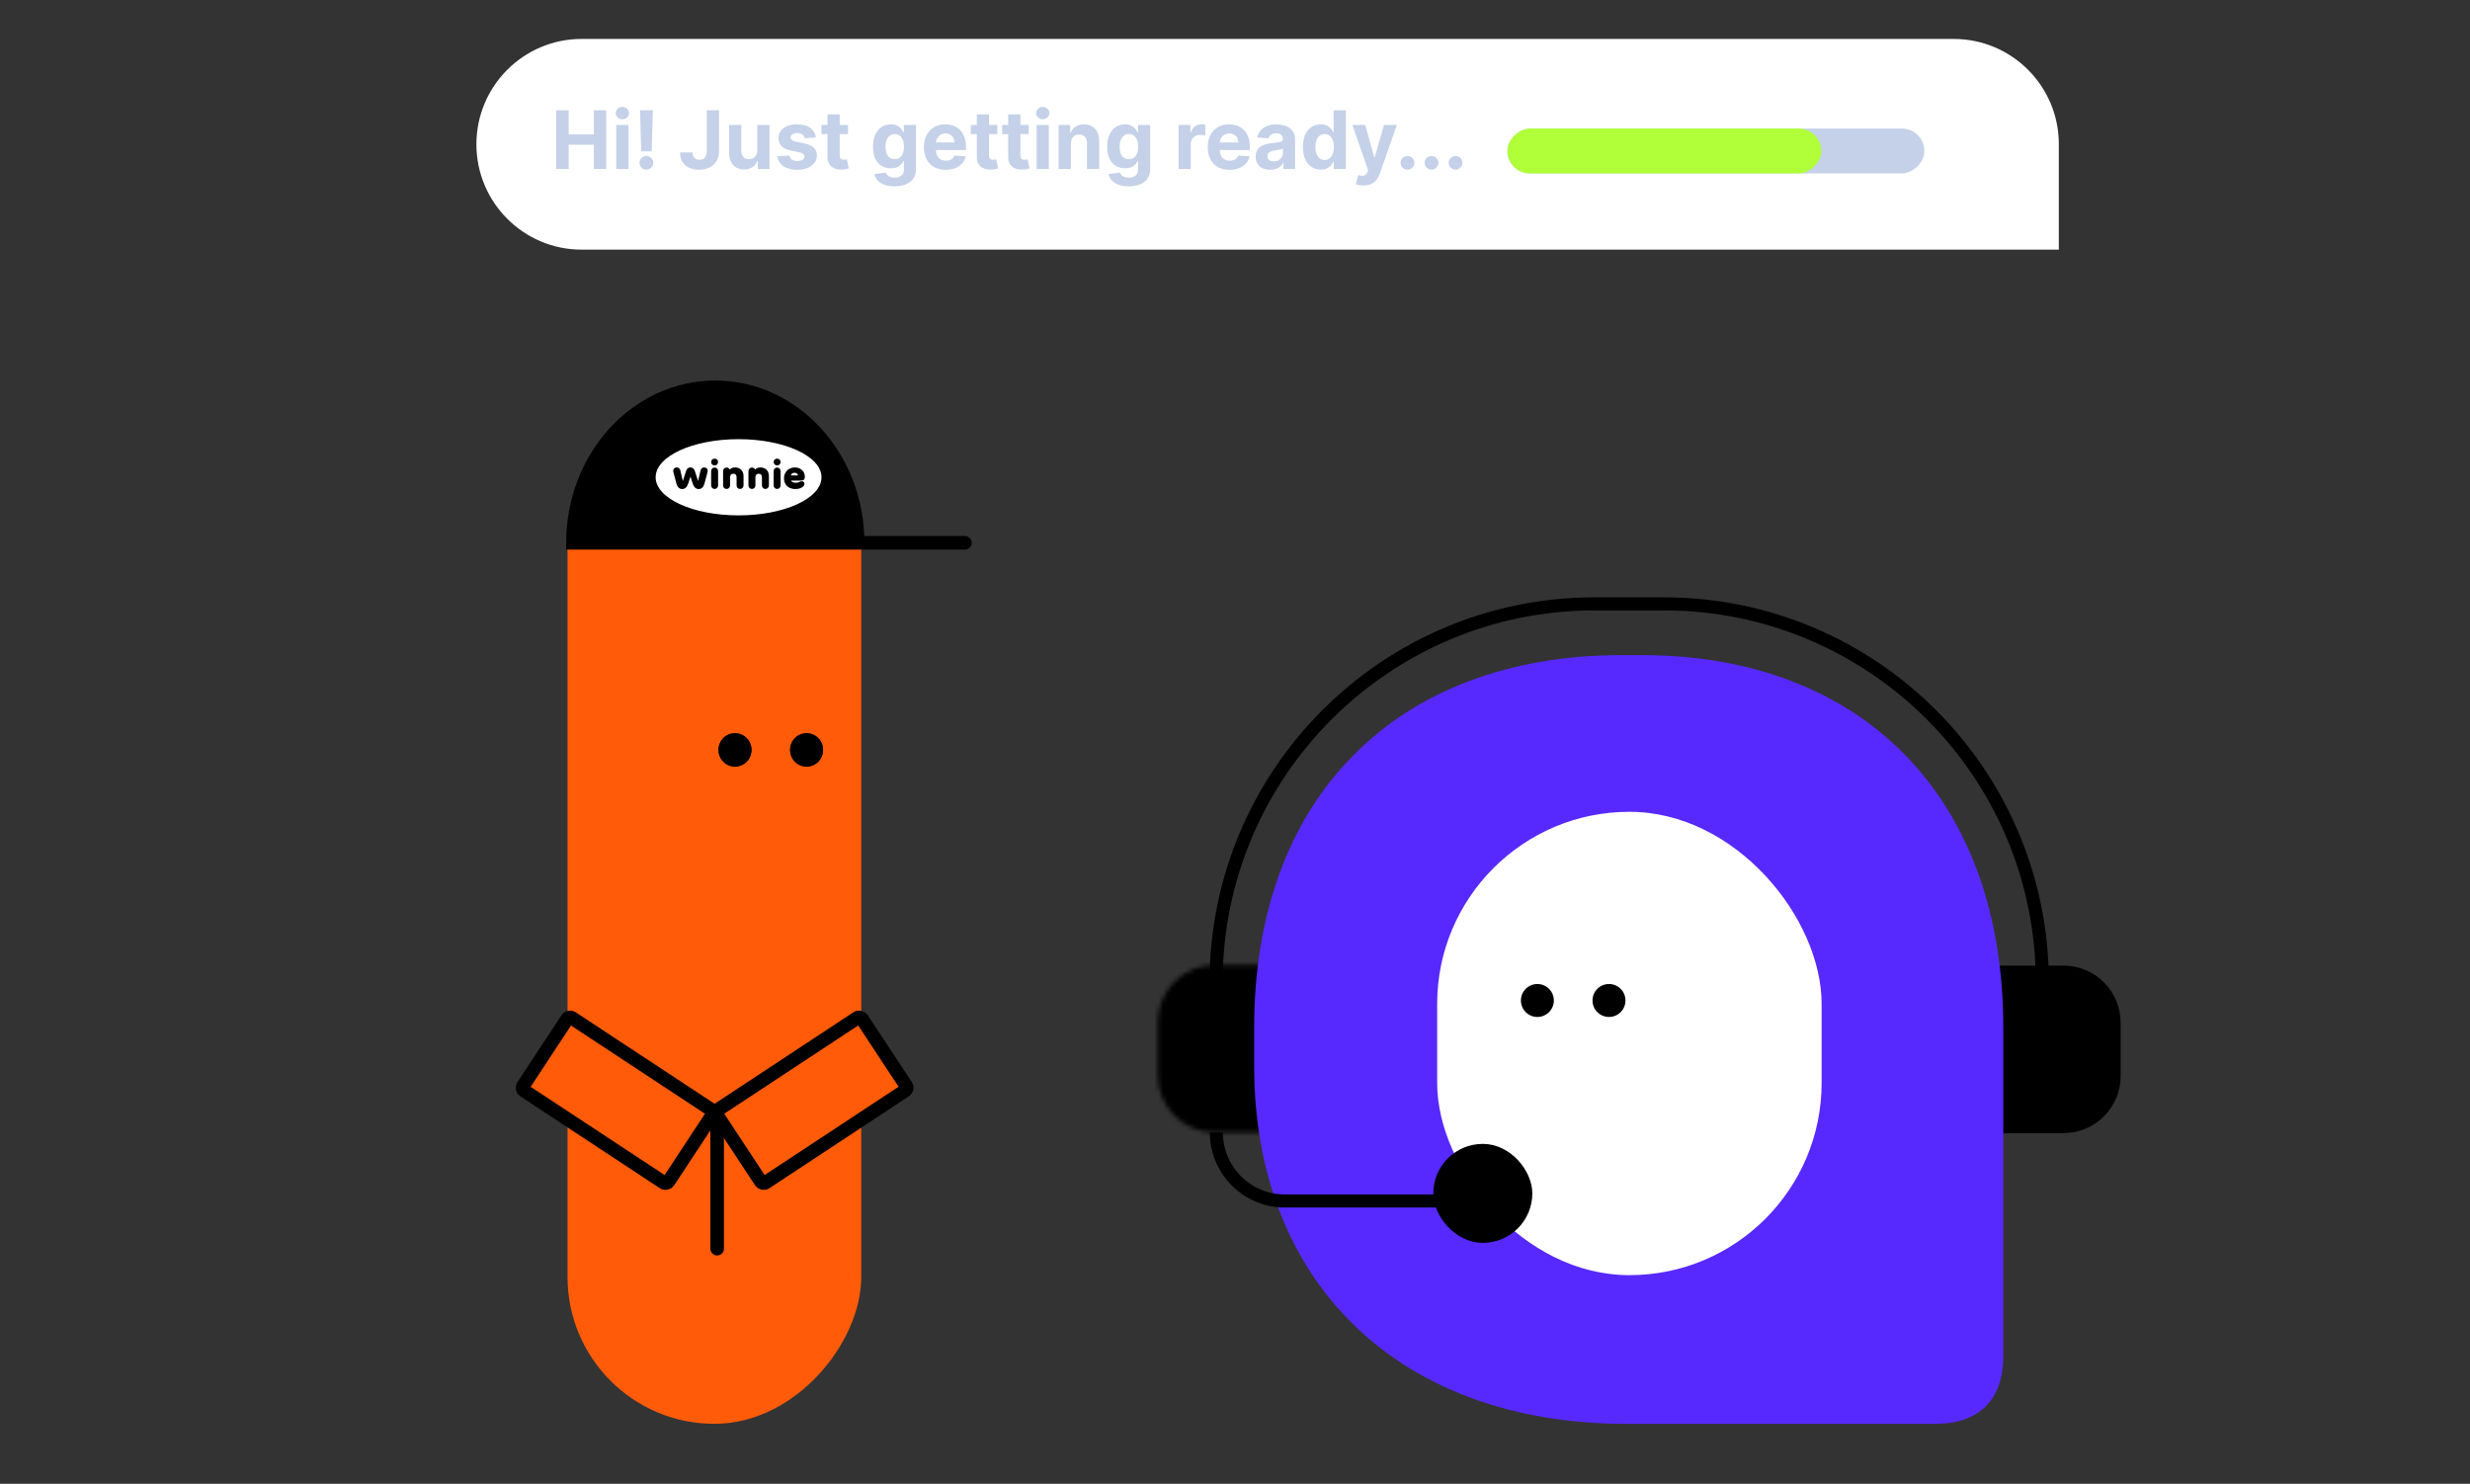 <svg xmlns="http://www.w3.org/2000/svg" width="551" height="331" viewBox="0 0 551 331" fill="none"><rect x="0" y="0" width="551" height="331" fill="#333333" stroke="none"/><path d="M459.276 32.151C459.276 19.191 448.77 8.686 435.81 8.686H129.741C116.781 8.686 106.276 19.226 106.276 32.185C106.276 45.145 116.781 55.685 129.741 55.685H459.276V32.151Z" fill="white"></path><path d="M460.328 251.065C466.425 251.065 471.368 246.123 471.368 240.026L471.368 228.138C471.368 222.041 466.425 217.099 460.328 217.099L447.591 217.099L447.591 251.065L460.328 251.065Z" fill="black" stroke="black" stroke-width="3.397"></path><mask id="path-3-inside-1_351_10458" fill="white"><path d="M284.596 217.811C284.596 216.404 283.455 215.264 282.048 215.264H271.009C263.974 215.264 258.271 220.967 258.271 228.001V239.89C258.271 246.925 263.974 252.627 271.009 252.627H282.048C283.455 252.627 284.596 251.487 284.596 250.08V217.811Z"></path></mask><path d="M284.596 217.811C284.596 216.404 283.455 215.264 282.048 215.264H271.009C263.974 215.264 258.271 220.967 258.271 228.001V239.89C258.271 246.925 263.974 252.627 271.009 252.627H282.048C283.455 252.627 284.596 251.487 284.596 250.08V217.811Z" fill="black" stroke="black" stroke-width="6.793" mask="url(#path-3-inside-1_351_10458)"></path><path d="M362.828 317.622H366.19H431.757C441.508 317.622 446.888 312.242 446.888 302.491V237.933V229.191C446.888 178.082 415.618 146.139 366.19 146.139H361.819C311.382 146.139 279.776 178.082 279.776 229.191V237.933C279.776 285.679 311.719 317.622 362.828 317.622ZM363.5 279.627C339.963 279.627 325.168 263.487 325.168 237.597V226.164C325.168 200.274 339.963 184.134 363.5 184.134C386.701 184.134 401.495 200.274 401.495 226.164V237.597C401.495 263.487 386.701 279.627 363.5 279.627Z" fill="#5729FF"></path><rect x="320.596" y="181.092" width="85.767" height="103.36" rx="42.884" fill="white"></rect><path d="M271.346 252.623V252.623C271.346 261.065 278.189 267.908 286.631 267.908H322.297" stroke="black" stroke-width="2.914"></path><path d="M271.282 240.336V219.163V219.163C271.282 172.516 309.097 134.701 355.744 134.701H371.134C417.781 134.701 455.596 172.516 455.596 219.163V219.163V240" stroke="black" stroke-width="2.914"></path><rect x="321.443" y="256.868" width="18.682" height="18.682" rx="9.341" fill="black" stroke="black" stroke-width="3.397"></rect><circle cx="358.929" cy="223.183" r="3.675" transform="rotate(-180 358.929 223.183)" fill="black"></circle><circle cx="342.953" cy="223.183" r="3.675" transform="rotate(-180 342.953 223.183)" fill="black"></circle><rect width="65.525" height="231.93" rx="32.762" transform="matrix(-1 0 0 1 192.127 85.686)" fill="#FF5B09"></rect><path d="M159.561 86.404C142.028 86.404 127.815 101.933 127.815 121.088H191.308C191.308 101.933 177.095 86.404 159.561 86.404Z" fill="black"></path><path d="M191.308 121.088C191.308 101.933 177.095 86.404 159.561 86.404C142.028 86.404 127.815 101.933 127.815 121.088H215.246" stroke="black" stroke-width="3.038" stroke-linecap="round"></path><ellipse cx="18.5" cy="8.5" rx="18.5" ry="8.5" transform="matrix(-1 0 0 1 183.26 97.967)" fill="white"></ellipse><path d="M159.979 250.357V278.538" stroke="black" stroke-width="3.038" stroke-linecap="round"></path><rect x="159.455" y="248.014" width="38.828" height="19.414" rx="0.759" transform="rotate(-33.39 159.455 248.014)" fill="#FF5B09" stroke="black" stroke-width="3.038" stroke-linecap="round"></rect><rect width="38.828" height="19.414" rx="0.759" transform="matrix(-0.835 -0.55 -0.55 0.835 159.369 248.014)" fill="#FF5B09" stroke="black" stroke-width="3.038" stroke-linecap="round"></rect><path d="M152.188 109.091C151.428 109.091 151.055 108.481 150.881 107.821L150.212 105.298C150.187 105.207 150.179 105.107 150.179 105.007C150.179 104.567 150.503 104.277 150.993 104.277C151.387 104.277 151.673 104.513 151.76 104.895L152.321 107.307L153.03 105.119C153.167 104.692 153.412 104.281 154.022 104.281C154.637 104.281 154.882 104.692 155.019 105.119L155.728 107.307L156.289 104.895C156.376 104.513 156.662 104.277 157.056 104.277C157.546 104.277 157.87 104.567 157.87 105.007C157.87 105.107 157.862 105.207 157.837 105.298L157.168 107.821C156.994 108.485 156.621 109.091 155.861 109.091C155.214 109.091 154.782 108.656 154.512 107.821L154.027 106.311L153.537 107.821C153.267 108.656 152.835 109.091 152.188 109.091ZM159.414 109.071C158.957 109.071 158.638 108.739 158.638 108.261V105.107C158.638 104.63 158.957 104.298 159.414 104.298C159.87 104.298 160.19 104.63 160.19 105.107V108.261C160.19 108.739 159.87 109.071 159.414 109.071ZM158.646 103.065C158.646 102.637 158.945 102.31 159.414 102.31C159.883 102.31 160.182 102.637 160.182 103.065C160.182 103.492 159.883 103.82 159.414 103.82C158.945 103.82 158.646 103.492 158.646 103.065ZM162.083 109.071C161.626 109.071 161.307 108.739 161.307 108.261V105.107C161.307 104.63 161.626 104.298 162.083 104.298C162.411 104.298 162.668 104.468 162.788 104.746C163.05 104.439 163.498 104.277 163.98 104.277C165.084 104.277 165.868 104.978 165.868 106.228V108.261C165.868 108.73 165.544 109.071 165.092 109.071C164.631 109.071 164.316 108.722 164.316 108.261V106.443C164.316 105.958 164.042 105.676 163.589 105.676C163.145 105.676 162.859 105.974 162.859 106.443V108.261C162.859 108.739 162.539 109.071 162.083 109.071ZM167.74 109.071C167.283 109.071 166.964 108.739 166.964 108.261V105.107C166.964 104.63 167.283 104.298 167.74 104.298C168.068 104.298 168.325 104.468 168.446 104.746C168.707 104.439 169.155 104.277 169.637 104.277C170.741 104.277 171.525 104.978 171.525 106.228V108.261C171.525 108.73 171.201 109.071 170.749 109.071C170.288 109.071 169.973 108.722 169.973 108.261V106.443C169.973 105.958 169.699 105.676 169.247 105.676C168.802 105.676 168.516 105.974 168.516 106.443V108.261C168.516 108.739 168.197 109.071 167.74 109.071ZM173.356 109.071C172.899 109.071 172.579 108.739 172.579 108.261V105.107C172.579 104.63 172.899 104.298 173.356 104.298C173.812 104.298 174.132 104.63 174.132 105.107V108.261C174.132 108.739 173.812 109.071 173.356 109.071ZM172.588 103.065C172.588 102.637 172.887 102.31 173.356 102.31C173.825 102.31 174.123 102.637 174.123 103.065C174.123 103.492 173.825 103.82 173.356 103.82C172.887 103.82 172.588 103.492 172.588 103.065ZM177.452 109.091C175.917 109.091 174.891 108.162 174.891 106.709C174.891 105.302 175.904 104.277 177.303 104.277C178.614 104.277 179.544 105.148 179.544 106.331C179.544 106.933 179.299 107.195 178.747 107.195H176.444C176.56 107.514 176.992 107.688 177.539 107.688C177.855 107.688 178.079 107.622 178.253 107.539C178.465 107.439 178.643 107.361 178.888 107.361C179.27 107.361 179.444 107.585 179.444 107.958C179.444 108.116 179.366 108.29 179.262 108.423C178.946 108.822 178.224 109.091 177.452 109.091ZM176.431 106.062H178.017C177.95 105.692 177.664 105.464 177.232 105.464C176.784 105.464 176.502 105.7 176.431 106.062Z" fill="black"></path><rect x="429.276" y="28.686" width="10" height="93" rx="5" transform="rotate(90 429.276 28.686)" fill="#C4D1E8"></rect><rect x="406.276" y="28.686" width="10" height="70" rx="5" transform="rotate(90 406.276 28.686)" fill="#B0FF39"></rect><path d="M124.091 37.685V24.595H126.859V29.996H132.478V24.595H135.239V37.685H132.478V32.278H126.859V37.685H124.091ZM137.47 37.685V27.867H140.193V37.685H137.47ZM138.838 26.602C138.433 26.602 138.085 26.468 137.796 26.199C137.51 25.926 137.367 25.6 137.367 25.221C137.367 24.846 137.51 24.524 137.796 24.256C138.085 23.983 138.433 23.847 138.838 23.847C139.242 23.847 139.588 23.983 139.873 24.256C140.163 24.524 140.308 24.846 140.308 25.221C140.308 25.6 140.163 25.926 139.873 26.199C139.588 26.468 139.242 26.602 138.838 26.602ZM145.628 24.595L145.378 33.761H143.039L142.783 24.595H145.628ZM144.209 37.852C143.787 37.852 143.424 37.703 143.122 37.404C142.819 37.102 142.67 36.739 142.674 36.318C142.67 35.9 142.819 35.542 143.122 35.244C143.424 34.946 143.787 34.796 144.209 34.796C144.613 34.796 144.969 34.946 145.276 35.244C145.583 35.542 145.738 35.9 145.743 36.318C145.738 36.599 145.664 36.857 145.519 37.091C145.378 37.321 145.193 37.507 144.963 37.647C144.733 37.784 144.481 37.852 144.209 37.852ZM157.669 24.595H160.404V33.722C160.404 34.566 160.215 35.299 159.835 35.921C159.46 36.544 158.938 37.023 158.269 37.36C157.6 37.696 156.823 37.864 155.936 37.864C155.148 37.864 154.432 37.726 153.789 37.449C153.149 37.168 152.642 36.742 152.267 36.171C151.892 35.595 151.707 34.873 151.711 34.004H154.466C154.475 34.349 154.545 34.645 154.677 34.892C154.813 35.135 154.999 35.323 155.233 35.455C155.472 35.583 155.753 35.647 156.077 35.647C156.418 35.647 156.706 35.574 156.94 35.429C157.179 35.28 157.36 35.063 157.483 34.777C157.607 34.492 157.669 34.14 157.669 33.722V24.595ZM168.938 33.505V27.867H171.661V37.685H169.046V35.902H168.944C168.723 36.477 168.354 36.94 167.838 37.289C167.327 37.639 166.703 37.813 165.965 37.813C165.309 37.813 164.732 37.664 164.233 37.366C163.735 37.068 163.345 36.644 163.063 36.094C162.786 35.544 162.646 34.886 162.642 34.119V27.867H165.365V33.633C165.369 34.212 165.524 34.671 165.831 35.007C166.138 35.344 166.549 35.512 167.065 35.512C167.393 35.512 167.7 35.438 167.985 35.288C168.271 35.135 168.501 34.909 168.676 34.611C168.855 34.313 168.942 33.944 168.938 33.505ZM182.008 30.667L179.515 30.82C179.472 30.607 179.381 30.416 179.24 30.245C179.099 30.07 178.914 29.932 178.684 29.83C178.458 29.723 178.188 29.67 177.872 29.67C177.45 29.67 177.095 29.759 176.805 29.938C176.515 30.113 176.37 30.348 176.37 30.642C176.37 30.876 176.464 31.074 176.651 31.236C176.839 31.398 177.161 31.528 177.617 31.626L179.394 31.984C180.348 32.18 181.06 32.495 181.528 32.93C181.997 33.364 182.232 33.935 182.232 34.643C182.232 35.286 182.042 35.851 181.663 36.337C181.288 36.823 180.772 37.202 180.116 37.475C179.464 37.743 178.712 37.877 177.859 37.877C176.56 37.877 175.524 37.607 174.753 37.066C173.986 36.52 173.536 35.779 173.404 34.841L176.082 34.7C176.163 35.097 176.359 35.399 176.671 35.608C176.982 35.813 177.38 35.915 177.866 35.915C178.343 35.915 178.727 35.823 179.016 35.64C179.31 35.453 179.46 35.212 179.464 34.918C179.46 34.671 179.355 34.468 179.151 34.31C178.946 34.149 178.631 34.025 178.205 33.94L176.504 33.601C175.546 33.409 174.832 33.077 174.363 32.604C173.899 32.131 173.666 31.528 173.666 30.795C173.666 30.164 173.837 29.621 174.178 29.165C174.523 28.709 175.006 28.357 175.629 28.11C176.255 27.863 176.988 27.739 177.827 27.739C179.068 27.739 180.043 28.002 180.755 28.526C181.471 29.05 181.889 29.764 182.008 30.667ZM189.169 27.867V29.913H183.256V27.867H189.169ZM184.598 25.515H187.321V34.669C187.321 34.92 187.36 35.116 187.436 35.257C187.513 35.393 187.62 35.489 187.756 35.544C187.897 35.6 188.058 35.627 188.242 35.627C188.37 35.627 188.497 35.617 188.625 35.595C188.753 35.57 188.851 35.551 188.919 35.538L189.348 37.564C189.211 37.607 189.019 37.656 188.772 37.711C188.525 37.771 188.225 37.807 187.871 37.82C187.215 37.845 186.639 37.758 186.145 37.558C185.655 37.357 185.274 37.046 185.001 36.624C184.728 36.203 184.594 35.67 184.598 35.026V25.515ZM199.532 41.572C198.65 41.572 197.893 41.45 197.262 41.208C196.636 40.969 196.137 40.643 195.767 40.23C195.396 39.816 195.155 39.352 195.044 38.836L197.563 38.497C197.64 38.693 197.761 38.877 197.927 39.047C198.093 39.218 198.313 39.354 198.586 39.456C198.863 39.563 199.199 39.616 199.596 39.616C200.188 39.616 200.676 39.471 201.059 39.181C201.447 38.896 201.641 38.416 201.641 37.743V35.947H201.526C201.407 36.22 201.228 36.477 200.989 36.72C200.75 36.963 200.444 37.161 200.069 37.315C199.694 37.468 199.246 37.545 198.726 37.545C197.989 37.545 197.318 37.374 196.713 37.034C196.112 36.688 195.633 36.162 195.275 35.455C194.921 34.743 194.744 33.844 194.744 32.757C194.744 31.645 194.925 30.716 195.287 29.97C195.65 29.225 196.131 28.666 196.732 28.296C197.337 27.925 198 27.739 198.72 27.739C199.27 27.739 199.73 27.833 200.101 28.021C200.471 28.204 200.77 28.434 200.995 28.711C201.226 28.984 201.402 29.252 201.526 29.517H201.628V27.867H204.332V37.781C204.332 38.617 204.128 39.316 203.718 39.878C203.309 40.441 202.743 40.862 202.018 41.144C201.298 41.429 200.469 41.572 199.532 41.572ZM199.589 35.499C200.028 35.499 200.399 35.391 200.701 35.173C201.008 34.952 201.243 34.636 201.405 34.227C201.571 33.814 201.654 33.32 201.654 32.745C201.654 32.169 201.573 31.671 201.411 31.249C201.249 30.823 201.015 30.492 200.708 30.258C200.401 30.024 200.028 29.906 199.589 29.906C199.142 29.906 198.765 30.028 198.458 30.271C198.151 30.509 197.919 30.842 197.761 31.268C197.603 31.694 197.525 32.186 197.525 32.745C197.525 33.311 197.603 33.801 197.761 34.215C197.923 34.624 198.155 34.941 198.458 35.167C198.765 35.389 199.142 35.499 199.589 35.499ZM210.973 37.877C209.963 37.877 209.094 37.673 208.365 37.264C207.641 36.85 207.083 36.267 206.691 35.512C206.299 34.754 206.103 33.857 206.103 32.821C206.103 31.811 206.299 30.925 206.691 30.162C207.083 29.399 207.635 28.805 208.346 28.379C209.062 27.953 209.902 27.739 210.865 27.739C211.512 27.739 212.115 27.844 212.674 28.053C213.236 28.257 213.726 28.566 214.144 28.98C214.566 29.393 214.894 29.913 215.128 30.539C215.363 31.161 215.48 31.89 215.48 32.725V33.473H207.189V31.786H212.917C212.917 31.394 212.831 31.046 212.661 30.744C212.49 30.441 212.254 30.205 211.951 30.034C211.653 29.86 211.306 29.772 210.91 29.772C210.496 29.772 210.13 29.868 209.81 30.06C209.495 30.247 209.248 30.501 209.069 30.82C208.89 31.136 208.798 31.487 208.794 31.875V33.48C208.794 33.965 208.883 34.385 209.062 34.739C209.245 35.093 209.503 35.365 209.836 35.557C210.168 35.749 210.562 35.845 211.018 35.845C211.321 35.845 211.598 35.802 211.849 35.717C212.101 35.632 212.316 35.504 212.495 35.333C212.674 35.163 212.81 34.954 212.904 34.707L215.422 34.873C215.294 35.478 215.032 36.007 214.636 36.458C214.244 36.906 213.737 37.255 213.115 37.507C212.497 37.754 211.783 37.877 210.973 37.877ZM222.479 27.867V29.913H216.566V27.867H222.479ZM217.909 25.515H220.632V34.669C220.632 34.92 220.67 35.116 220.747 35.257C220.824 35.393 220.93 35.489 221.066 35.544C221.207 35.6 221.369 35.627 221.552 35.627C221.68 35.627 221.808 35.617 221.936 35.595C222.064 35.57 222.162 35.551 222.23 35.538L222.658 37.564C222.522 37.607 222.33 37.656 222.083 37.711C221.836 37.771 221.535 37.807 221.182 37.82C220.525 37.845 219.95 37.758 219.456 37.558C218.966 37.357 218.584 37.046 218.312 36.624C218.039 36.203 217.905 35.67 217.909 35.026V25.515ZM229.475 27.867V29.913H223.563V27.867H229.475ZM224.905 25.515H227.628V34.669C227.628 34.92 227.666 35.116 227.743 35.257C227.82 35.393 227.926 35.489 228.063 35.544C228.203 35.6 228.365 35.627 228.548 35.627C228.676 35.627 228.804 35.617 228.932 35.595C229.06 35.57 229.158 35.551 229.226 35.538L229.654 37.564C229.518 37.607 229.326 37.656 229.079 37.711C228.832 37.771 228.531 37.807 228.178 37.82C227.521 37.845 226.946 37.758 226.452 37.558C225.962 37.357 225.58 37.046 225.308 36.624C225.035 36.203 224.901 35.67 224.905 35.026V25.515ZM231.249 37.685V27.867H233.972V37.685H231.249ZM232.617 26.602C232.212 26.602 231.865 26.468 231.575 26.199C231.289 25.926 231.147 25.6 231.147 25.221C231.147 24.846 231.289 24.524 231.575 24.256C231.865 23.983 232.212 23.847 232.617 23.847C233.022 23.847 233.367 23.983 233.652 24.256C233.942 24.524 234.087 24.846 234.087 25.221C234.087 25.6 233.942 25.926 233.652 26.199C233.367 26.468 233.022 26.602 232.617 26.602ZM238.876 32.009V37.685H236.153V27.867H238.748V29.6H238.864C239.081 29.029 239.445 28.577 239.957 28.244C240.468 27.908 241.088 27.739 241.817 27.739C242.498 27.739 243.093 27.889 243.6 28.187C244.107 28.485 244.501 28.911 244.783 29.465C245.064 30.015 245.204 30.671 245.204 31.434V37.685H242.481V31.92C242.486 31.319 242.332 30.85 242.021 30.514C241.71 30.173 241.282 30.002 240.736 30.002C240.37 30.002 240.046 30.081 239.765 30.239C239.488 30.396 239.27 30.627 239.113 30.929C238.959 31.227 238.881 31.587 238.876 32.009ZM251.774 41.572C250.892 41.572 250.135 41.45 249.505 41.208C248.878 40.969 248.38 40.643 248.009 40.23C247.638 39.816 247.397 39.352 247.287 38.836L249.805 38.497C249.882 38.693 250.003 38.877 250.169 39.047C250.336 39.218 250.555 39.354 250.828 39.456C251.105 39.563 251.441 39.616 251.838 39.616C252.43 39.616 252.918 39.471 253.302 39.181C253.689 38.896 253.883 38.416 253.883 37.743V35.947H253.768C253.649 36.22 253.47 36.477 253.231 36.72C252.993 36.963 252.686 37.161 252.311 37.315C251.936 37.468 251.488 37.545 250.968 37.545C250.231 37.545 249.56 37.374 248.955 37.034C248.354 36.688 247.875 36.162 247.517 35.455C247.163 34.743 246.986 33.844 246.986 32.757C246.986 31.645 247.167 30.716 247.53 29.97C247.892 29.225 248.373 28.666 248.974 28.296C249.579 27.925 250.242 27.739 250.962 27.739C251.512 27.739 251.972 27.833 252.343 28.021C252.713 28.204 253.012 28.434 253.238 28.711C253.468 28.984 253.645 29.252 253.768 29.517H253.87V27.867H256.574V37.781C256.574 38.617 256.37 39.316 255.961 39.878C255.552 40.441 254.985 40.862 254.26 41.144C253.54 41.429 252.711 41.572 251.774 41.572ZM251.831 35.499C252.27 35.499 252.641 35.391 252.944 35.173C253.25 34.952 253.485 34.636 253.647 34.227C253.813 33.814 253.896 33.32 253.896 32.745C253.896 32.169 253.815 31.671 253.653 31.249C253.491 30.823 253.257 30.492 252.95 30.258C252.643 30.024 252.27 29.906 251.831 29.906C251.384 29.906 251.007 30.028 250.7 30.271C250.393 30.509 250.161 30.842 250.003 31.268C249.846 31.694 249.767 32.186 249.767 32.745C249.767 33.311 249.846 33.801 250.003 34.215C250.165 34.624 250.397 34.941 250.7 35.167C251.007 35.389 251.384 35.499 251.831 35.499ZM262.907 37.685V27.867H265.547V29.58H265.649C265.828 28.971 266.129 28.511 266.551 28.2C266.973 27.884 267.458 27.727 268.008 27.727C268.144 27.727 268.291 27.735 268.449 27.752C268.607 27.769 268.745 27.793 268.865 27.823V30.239C268.737 30.201 268.56 30.166 268.334 30.137C268.108 30.107 267.902 30.092 267.714 30.092C267.313 30.092 266.955 30.179 266.64 30.354C266.329 30.524 266.082 30.763 265.899 31.07C265.72 31.377 265.63 31.73 265.63 32.131V37.685H262.907ZM274.29 37.877C273.28 37.877 272.411 37.673 271.682 37.264C270.957 36.85 270.399 36.267 270.007 35.512C269.615 34.754 269.419 33.857 269.419 32.821C269.419 31.811 269.615 30.925 270.007 30.162C270.399 29.399 270.951 28.805 271.663 28.379C272.379 27.953 273.218 27.739 274.181 27.739C274.829 27.739 275.432 27.844 275.99 28.053C276.553 28.257 277.043 28.566 277.46 28.98C277.882 29.393 278.21 29.913 278.445 30.539C278.679 31.161 278.796 31.89 278.796 32.725V33.473H270.506V31.786H276.233C276.233 31.394 276.148 31.046 275.977 30.744C275.807 30.441 275.57 30.205 275.268 30.034C274.97 29.86 274.622 29.772 274.226 29.772C273.813 29.772 273.446 29.868 273.126 30.06C272.811 30.247 272.564 30.501 272.385 30.82C272.206 31.136 272.114 31.487 272.11 31.875V33.48C272.11 33.965 272.2 34.385 272.379 34.739C272.562 35.093 272.82 35.365 273.152 35.557C273.484 35.749 273.879 35.845 274.335 35.845C274.637 35.845 274.914 35.802 275.166 35.717C275.417 35.632 275.632 35.504 275.811 35.333C275.99 35.163 276.126 34.954 276.22 34.707L278.739 34.873C278.611 35.478 278.349 36.007 277.952 36.458C277.56 36.906 277.053 37.255 276.431 37.507C275.813 37.754 275.099 37.877 274.29 37.877ZM283.373 37.871C282.747 37.871 282.188 37.762 281.698 37.545C281.208 37.323 280.82 36.997 280.535 36.567C280.254 36.132 280.113 35.591 280.113 34.943C280.113 34.398 280.213 33.94 280.413 33.569C280.614 33.198 280.886 32.9 281.232 32.674C281.577 32.448 281.969 32.278 282.408 32.163C282.851 32.048 283.315 31.967 283.801 31.92C284.372 31.86 284.832 31.805 285.182 31.754C285.531 31.698 285.785 31.617 285.943 31.511C286.1 31.404 286.179 31.247 286.179 31.038V31C286.179 30.595 286.051 30.281 285.796 30.06C285.544 29.838 285.186 29.727 284.722 29.727C284.232 29.727 283.842 29.836 283.552 30.053C283.262 30.267 283.07 30.535 282.977 30.859L280.458 30.654C280.586 30.058 280.837 29.542 281.212 29.107C281.587 28.669 282.071 28.332 282.663 28.098C283.26 27.859 283.95 27.739 284.734 27.739C285.28 27.739 285.802 27.803 286.3 27.931C286.803 28.059 287.249 28.257 287.636 28.526C288.028 28.794 288.337 29.139 288.563 29.561C288.789 29.979 288.902 30.48 288.902 31.063V37.685H286.32V36.324H286.243C286.085 36.631 285.874 36.901 285.61 37.136C285.346 37.366 285.028 37.547 284.658 37.679C284.287 37.807 283.859 37.871 283.373 37.871ZM284.153 35.992C284.553 35.992 284.907 35.913 285.214 35.755C285.521 35.593 285.761 35.376 285.936 35.103C286.111 34.83 286.198 34.522 286.198 34.176V33.134C286.113 33.19 285.996 33.241 285.847 33.288C285.702 33.33 285.538 33.371 285.354 33.409C285.171 33.443 284.988 33.475 284.805 33.505C284.622 33.531 284.455 33.554 284.306 33.575C283.987 33.622 283.707 33.697 283.469 33.799C283.23 33.901 283.045 34.04 282.913 34.215C282.781 34.385 282.715 34.598 282.715 34.854C282.715 35.225 282.849 35.508 283.117 35.704C283.39 35.896 283.735 35.992 284.153 35.992ZM294.633 37.845C293.887 37.845 293.211 37.654 292.606 37.27C292.005 36.882 291.528 36.313 291.174 35.563C290.825 34.809 290.65 33.884 290.65 32.789C290.65 31.664 290.831 30.729 291.194 29.983C291.556 29.233 292.037 28.673 292.638 28.302C293.243 27.927 293.906 27.739 294.626 27.739C295.176 27.739 295.634 27.833 296 28.021C296.371 28.204 296.669 28.434 296.895 28.711C297.125 28.984 297.3 29.252 297.419 29.517H297.503V24.595H300.219V37.685H297.535V36.113H297.419C297.292 36.386 297.111 36.656 296.876 36.925C296.646 37.189 296.346 37.409 295.975 37.583C295.608 37.758 295.161 37.845 294.633 37.845ZM295.495 35.678C295.934 35.678 296.305 35.559 296.608 35.321C296.914 35.078 297.149 34.739 297.311 34.304C297.477 33.87 297.56 33.36 297.56 32.776C297.56 32.193 297.479 31.686 297.317 31.255C297.155 30.825 296.921 30.492 296.614 30.258C296.307 30.024 295.934 29.906 295.495 29.906C295.048 29.906 294.671 30.028 294.364 30.271C294.057 30.514 293.825 30.85 293.667 31.281C293.51 31.711 293.431 32.21 293.431 32.776C293.431 33.347 293.51 33.852 293.667 34.291C293.829 34.726 294.062 35.067 294.364 35.314C294.671 35.557 295.048 35.678 295.495 35.678ZM304.139 41.367C303.794 41.367 303.47 41.34 303.168 41.284C302.869 41.233 302.622 41.167 302.426 41.086L303.04 39.053C303.359 39.151 303.647 39.205 303.903 39.213C304.163 39.222 304.386 39.162 304.574 39.034C304.766 38.906 304.921 38.689 305.04 38.382L305.2 37.967L301.678 27.867H304.542L306.574 35.078H306.677L308.729 27.867H311.611L307.795 38.747C307.612 39.275 307.363 39.735 307.047 40.127C306.736 40.524 306.342 40.828 305.865 41.041C305.388 41.259 304.812 41.367 304.139 41.367ZM313.981 37.852C313.559 37.852 313.197 37.703 312.895 37.404C312.596 37.102 312.447 36.739 312.447 36.318C312.447 35.9 312.596 35.542 312.895 35.244C313.197 34.946 313.559 34.796 313.981 34.796C314.39 34.796 314.748 34.946 315.055 35.244C315.362 35.542 315.515 35.9 315.515 36.318C315.515 36.599 315.443 36.857 315.298 37.091C315.157 37.321 314.972 37.507 314.742 37.647C314.512 37.784 314.258 37.852 313.981 37.852ZM319.343 37.852C318.921 37.852 318.558 37.703 318.256 37.404C317.958 37.102 317.808 36.739 317.808 36.318C317.808 35.9 317.958 35.542 318.256 35.244C318.558 34.946 318.921 34.796 319.343 34.796C319.752 34.796 320.11 34.946 320.416 35.244C320.723 35.542 320.877 35.9 320.877 36.318C320.877 36.599 320.804 36.857 320.659 37.091C320.519 37.321 320.333 37.507 320.103 37.647C319.873 37.784 319.62 37.852 319.343 37.852ZM324.704 37.852C324.282 37.852 323.92 37.703 323.617 37.404C323.319 37.102 323.17 36.739 323.17 36.318C323.17 35.9 323.319 35.542 323.617 35.244C323.92 34.946 324.282 34.796 324.704 34.796C325.113 34.796 325.471 34.946 325.778 35.244C326.085 35.542 326.238 35.9 326.238 36.318C326.238 36.599 326.166 36.857 326.021 37.091C325.88 37.321 325.695 37.507 325.465 37.647C325.234 37.784 324.981 37.852 324.704 37.852Z" fill="#C4D1E8"></path><circle cx="179.929" cy="167.206" r="3.675" transform="rotate(-180 179.929 167.206)" fill="black"></circle><circle cx="163.96" cy="167.206" r="3.675" transform="rotate(-180 163.96 167.206)" fill="black"></circle><circle cx="179.929" cy="167.363" r="3.675" transform="rotate(-180 179.929 167.363)" fill="black"></circle><circle cx="163.96" cy="167.363" r="3.675" transform="rotate(-180 163.96 167.363)" fill="black"></circle></svg>